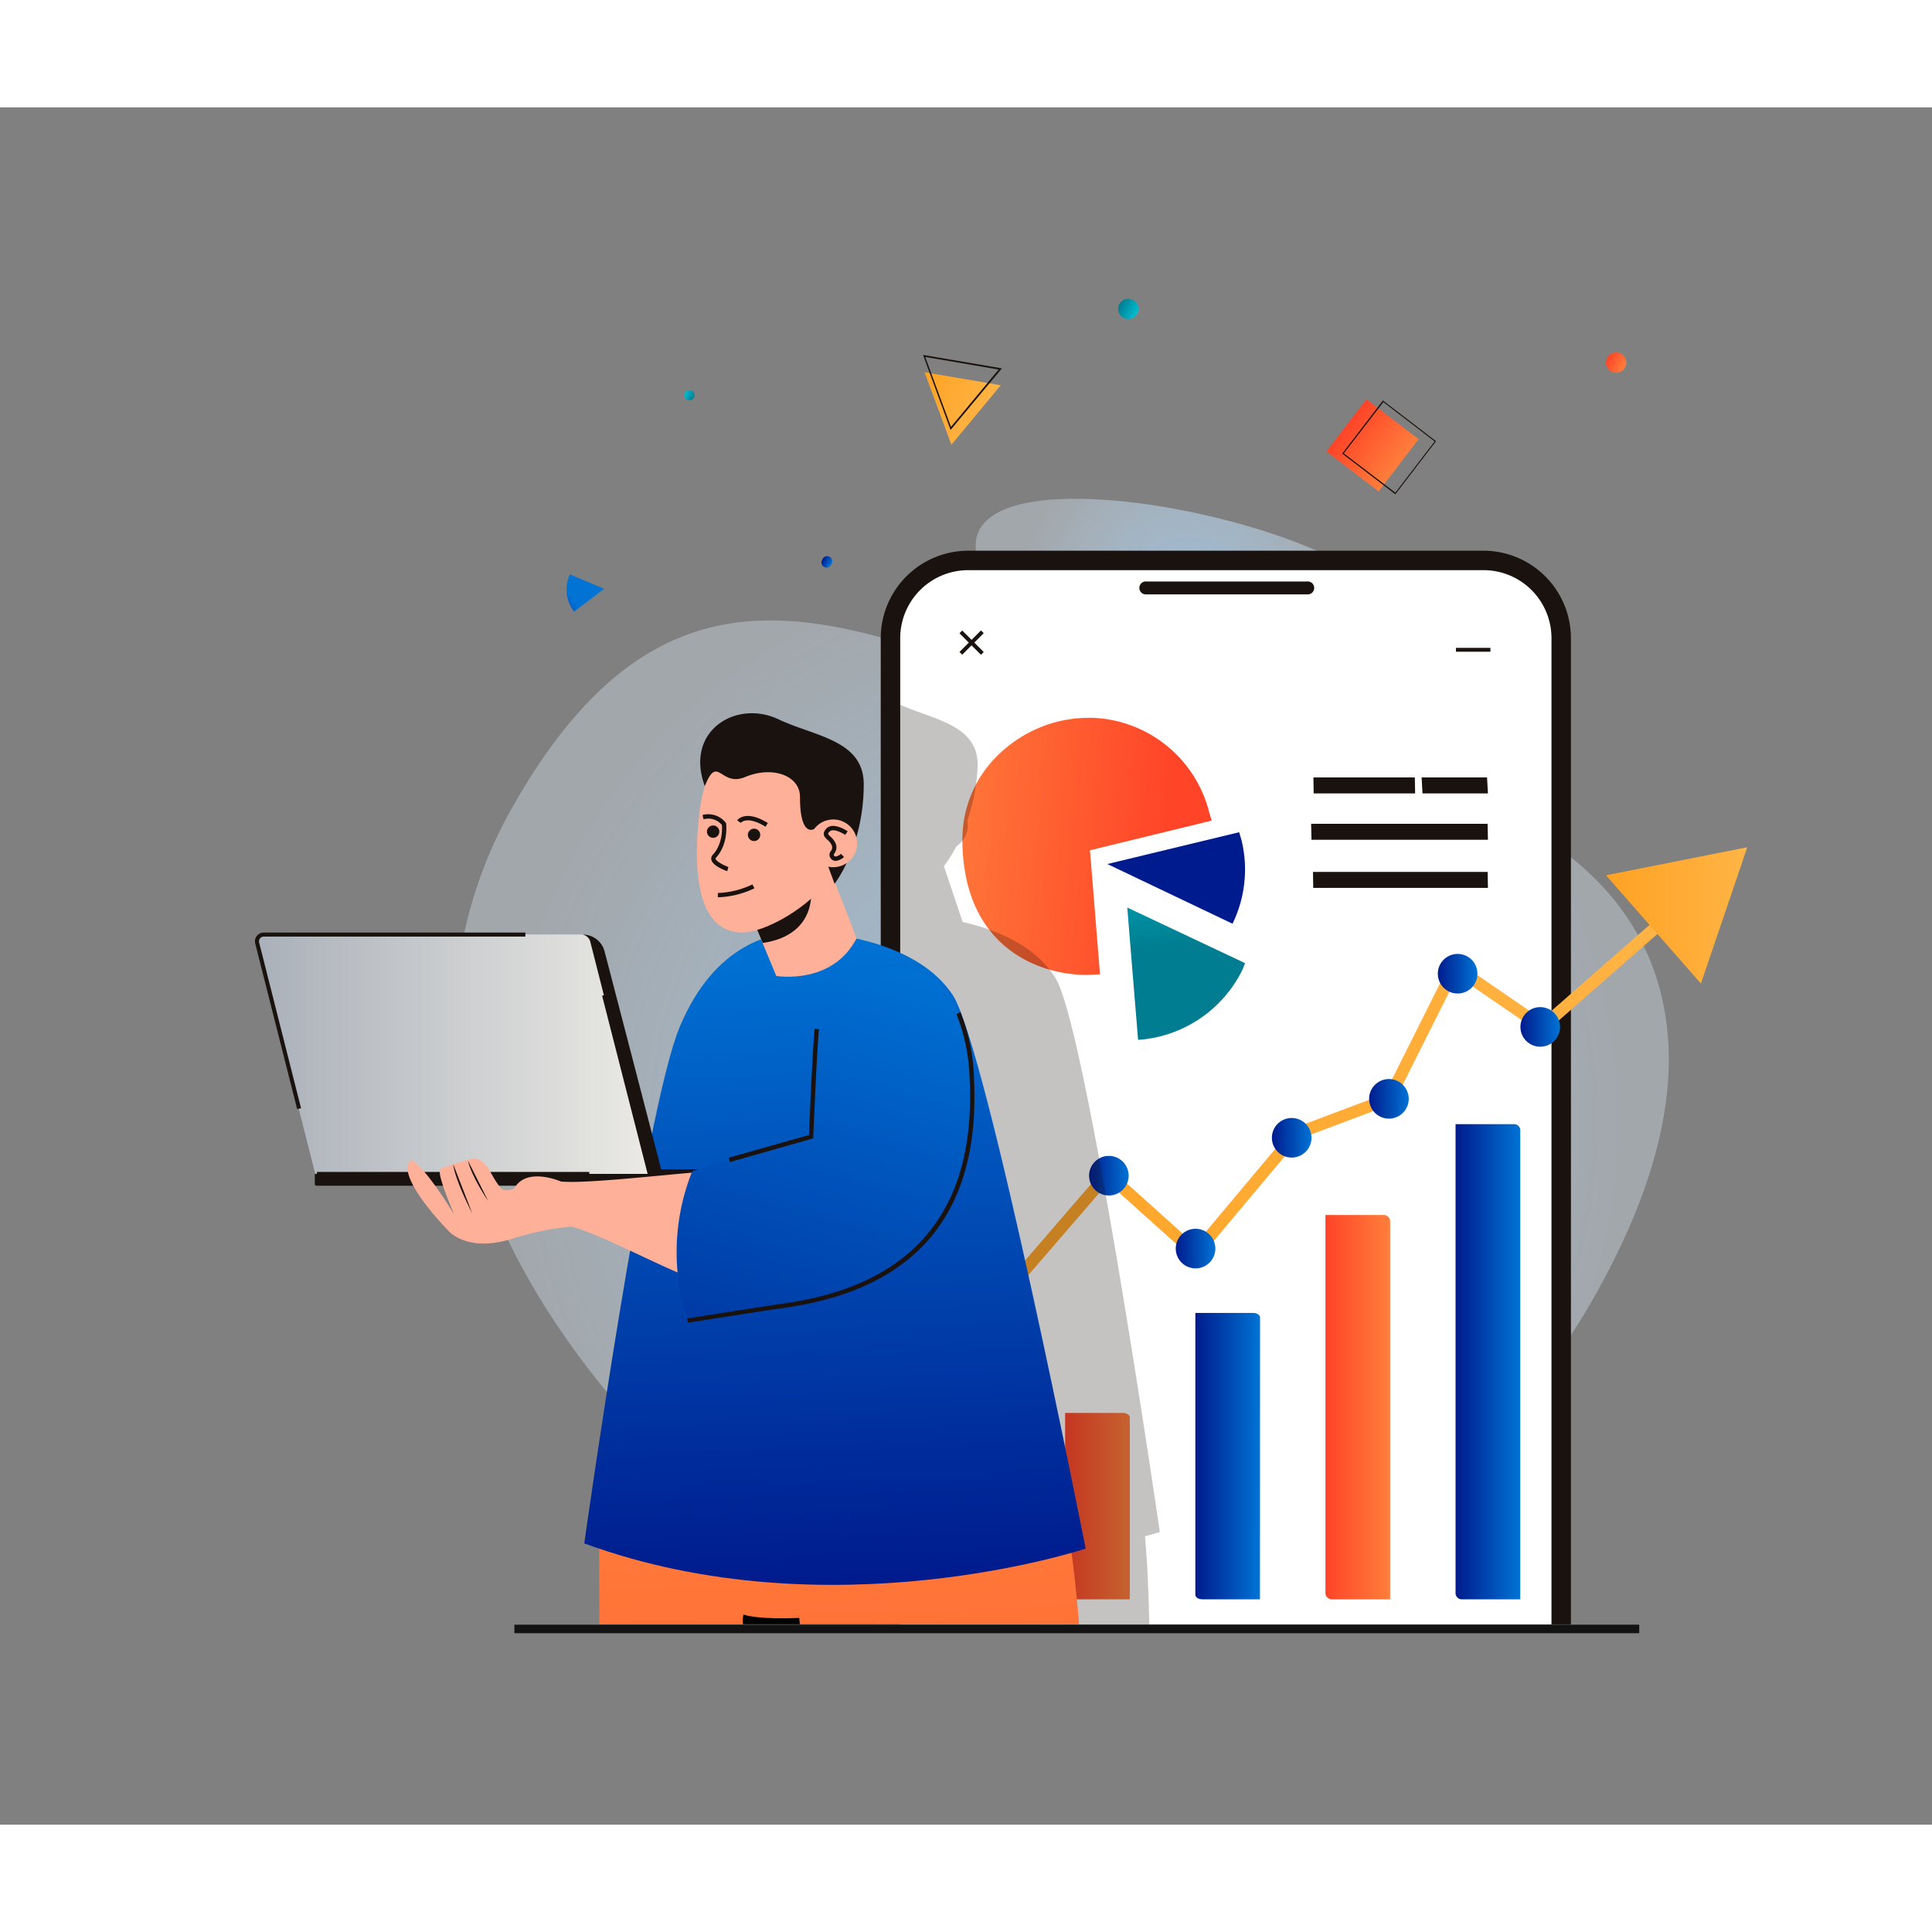 <svg xmlns="http://www.w3.org/2000/svg" xmlns:xlink="http://www.w3.org/1999/xlink" data-name="Layer 1" viewBox="0 0 450 400" width="550" height="550"><rect x="0" y="0" width="450" height="400" fill="#808080" stroke="none"/><defs><linearGradient id="a" x1="212.97" x2="389.74" y1="237.18" y2="237.18" gradientUnits="userSpaceOnUse"><stop offset="0" stop-color="#ffa223" class="stopColorffa223 svgShape"></stop><stop offset="1" stop-color="#ffb445" class="stopColorffb445 svgShape"></stop></linearGradient><linearGradient id="i" x1="374.08" x2="406.97" y1="188.22" y2="188.22" xlink:href="#a"></linearGradient><linearGradient id="b" x1="230.41" x2="239.62" y1="275.06" y2="275.06" gradientUnits="userSpaceOnUse"><stop offset="0" stop-color="#001b8d" class="stopColor001b8d svgShape"></stop><stop offset="1" stop-color="#0073d5" class="stopColor0073d5 svgShape"></stop></linearGradient><linearGradient id="j" x1="253.68" x2="262.89" y1="248.84" y2="248.84" xlink:href="#b"></linearGradient><linearGradient id="k" x1="273.87" x2="283.08" y1="265.82" y2="265.82" xlink:href="#b"></linearGradient><linearGradient id="l" x1="296.25" x2="305.47" y1="239.96" y2="239.96" xlink:href="#b"></linearGradient><linearGradient id="m" x1="318.9" x2="328.12" y1="230.94" y2="230.94" xlink:href="#b"></linearGradient><linearGradient id="n" x1="354.14" x2="363.36" y1="214.19" y2="214.19" xlink:href="#b"></linearGradient><linearGradient id="o" x1="334.91" x2="344.12" y1="201.8" y2="201.8" xlink:href="#b"></linearGradient><linearGradient id="c" x1="248.09" x2="263.16" y1="325.8" y2="325.8" gradientUnits="userSpaceOnUse"><stop offset="0" stop-color="#ff4428" class="stopColorff4428 svgShape"></stop><stop offset="1" stop-color="#ff7e3b" class="stopColorff7e3b svgShape"></stop></linearGradient><linearGradient id="p" x1="278.4" x2="293.47" y1="314.16" y2="314.16" xlink:href="#b"></linearGradient><linearGradient id="q" x1="218.09" x2="233.16" y1="319.43" y2="319.43" xlink:href="#c"></linearGradient><linearGradient id="r" x1="308.72" x2="323.79" y1="302.74" y2="302.74" xlink:href="#c"></linearGradient><linearGradient id="s" x1="339.03" x2="354.1" y1="292.17" y2="292.17" xlink:href="#b"></linearGradient><linearGradient id="e" x1="2679.53" x2="2710.44" y1="4274.27" y2="4274.27" gradientTransform="matrix(-.09 -1 -1 .09 4781.06 2491.05)" gradientUnits="userSpaceOnUse"><stop offset="0" stop-color="#007d90" class="stopColor007d90 svgShape"></stop><stop offset="1" stop-color="#00bdd2" class="stopColor00bdd2 svgShape"></stop></linearGradient><linearGradient id="t" x1="1754.47" x2="1812.06" y1="776.6" y2="776.6" gradientTransform="matrix(-1 -.08 .08 -1 1963.95 1096.77)" xlink:href="#c"></linearGradient><linearGradient id="u" x1="2704.44" x2="2725.53" y1="4274.86" y2="4274.86" gradientTransform="matrix(-.09 -1 -1 .09 4781.06 2491.05)" xlink:href="#b"></linearGradient><linearGradient id="w" x1="1782.47" x2="1789.8" y1="524.09" y2="313.42" gradientTransform="matrix(-1 0 0 1 1959.52 0)" xlink:href="#c"></linearGradient><linearGradient id="x" x1="1735.25" x2="1742.58" y1="522.45" y2="311.78" gradientTransform="matrix(-1 0 0 1 1959.52 0)" xlink:href="#c"></linearGradient><linearGradient id="y" x1="1764.68" x2="1770.68" y1="342.73" y2="192.73" gradientTransform="matrix(-1 0 0 1 1959.52 0)" xlink:href="#b"></linearGradient><linearGradient id="d" x1="1857.53" x2="1864.42" y1="247.89" y2="247.89" gradientTransform="translate(-1733.42)" gradientUnits="userSpaceOnUse"><stop offset="0" stop-color="#99ceff" class="stopColor99ceff svgShape"></stop><stop offset="1" stop-color="#d5e9ff" class="stopColord5e9ff svgShape"></stop></linearGradient><linearGradient id="z" x1="1849.23" x2="1856.12" y1="247.89" y2="247.89" xlink:href="#d"></linearGradient><linearGradient id="A" x1="1840.93" x2="1847.82" y1="247.89" y2="247.89" xlink:href="#d"></linearGradient><linearGradient id="B" x1="1832.63" x2="1839.52" y1="247.89" y2="247.89" xlink:href="#d"></linearGradient><linearGradient id="C" x1="1825.72" x2="1829.74" y1="247.89" y2="247.89" xlink:href="#d"></linearGradient><linearGradient id="D" x1="1820.82" x2="1824.85" y1="247.89" y2="247.89" xlink:href="#d"></linearGradient><linearGradient id="E" x1="1816.21" x2="1820.24" y1="247.89" y2="247.89" xlink:href="#d"></linearGradient><linearGradient id="F" x1="1808.25" x2="1899.73" y1="220.54" y2="220.54" gradientTransform="matrix(-1 0 0 1 1959.52 0)" gradientUnits="userSpaceOnUse"><stop offset="0" stop-color="#ebeae5" class="stopColorebeae5 svgShape"></stop><stop offset="1" stop-color="#aab0b9" class="stopColoraab0b9 svgShape"></stop></linearGradient><linearGradient id="G" x1="1839.17" x2="1845.17" y1="466.23" y2="316.24" gradientTransform="scale(-1 1) rotate(-18 434.189 6715.276)" xlink:href="#b"></linearGradient><linearGradient id="H" x1="96.66" x2="113.91" y1="402.52" y2="402.52" gradientTransform="rotate(26.3 877.726 484.332)" xlink:href="#a"></linearGradient><linearGradient id="I" x1="199" x2="214.31" y1="507.42" y2="507.42" gradientTransform="rotate(90 477.525 349.605)" xlink:href="#c"></linearGradient><linearGradient id="J" x1="433.94" x2="442.74" y1="-913.38" y2="-913.38" gradientTransform="rotate(-37 1823.38 62.96)" xlink:href="#b"></linearGradient><linearGradient id="K" x1="48.77" x2="51.13" y1="427.98" y2="427.98" gradientTransform="rotate(26.3 877.726 484.332)" gradientUnits="userSpaceOnUse"><stop offset="0" stop-color="#00bdd2" class="stopColor00bdd2 svgShape"></stop><stop offset="1" stop-color="#007d90" class="stopColor007d90 svgShape"></stop></linearGradient><linearGradient id="L" x1="94.65" x2="97" y1="448.57" y2="448.57" gradientTransform="rotate(26.3 877.726 484.332)" xlink:href="#b"></linearGradient><linearGradient id="M" x1="130.31" x2="135.02" y1="364.66" y2="364.66" gradientTransform="rotate(26.3 877.726 484.332)" xlink:href="#e"></linearGradient><linearGradient id="N" x1="237.71" x2="242.43" y1="325.53" y2="325.53" gradientTransform="rotate(26.3 877.726 484.332)" xlink:href="#c"></linearGradient><radialGradient id="f" cx="276.61" cy="114.76" r="38.69" gradientUnits="userSpaceOnUse"><stop offset="0" stop-color="#a3d6ff" class="stopColora3d6ff svgShape"></stop><stop offset="1" stop-color="#e1f1ff" stop-opacity=".5" class="stopColore1f1ff svgShape"></stop></radialGradient><radialGradient id="g" cx="247.33" cy="236.43" r="129.72" xlink:href="#f"></radialGradient><clipPath id="h"><path fill="none" d="M196.9 93.93h173.79v259.42H196.9z"></path></clipPath><clipPath id="v"><path fill="none" d="M119.26 353.33h137.82l-1-75.53-41.9-96.58-11-37L175 131.64s-22.81 26.94-26.71 30.84-10.29 18.38-24.18 18.36-30.27-6.32-41.32-2.92-19 3.75-28.52 9.83-13.8-5.18-9.66 8.19-.36 5.67 4.64 29.28 13.39 39.12 30.45 57.86 21.24 26.22 26.4 37.23 13.16 33.02 13.16 33.02Z"></path></clipPath></defs><path fill="url(#f)" d="M322 126.48c-30.92 24.15-73.55 6.66-87.73-10.25-41.88-49.9 118.65-13.89 87.73 10.25Z" opacity=".7"></path><path fill="url(#g)" d="M370 279.38c-20.29 34.78-60.26 64.5-104.49 72.1a128.78 128.78 0 0 1-21.7 1.87c-1.72 0-3.45 0-5.18-.11C209.21 352 179.29 340 153.1 312.5c-40.46-42.43-52.47-83.91-45.08-119.61a102.86 102.86 0 0 1 11.17-29.57c45.81-81.54 99-25.95 163.07-17 44.21 6.17 93.63 19.08 104.34 59.1 5.13 19.12 1.25 43.37-16.6 73.96Z" opacity=".7"></path><g clip-path="url(#h)"><path fill="#1a120e" d="M365.9 123.64v267.93A20.4 20.4 0 0 1 345.52 412H224.3a20.42 20.42 0 0 1-19.16-20.34V123.64a20.4 20.4 0 0 1 20.38-20.37h120a20.4 20.4 0 0 1 20.38 20.37Z" class="color1a120e svgShape"></path><path fill="#ffffff" d="M361.37 123.64v267.93a15.85 15.85 0 0 1-15.85 15.85h-120a15.85 15.85 0 0 1-15.84-15.85V123.64a15.84 15.84 0 0 1 15.84-15.84h120a15.84 15.84 0 0 1 15.85 15.84Z" class="colorfff svgShape"></path><path fill="#1a120e" d="M304.42 110.44h-37.36a1.51 1.51 0 1 0 0 3h37.36a1.51 1.51 0 1 0 0-3Z" class="color1a120e svgShape"></path><path fill="#1a120e" d="M222.77 124.24h7.08v.9h-7.08z" transform="rotate(-45 226.276 124.684)" class="color1a120e svgShape"></path><path fill="#1a120e" d="M225.86 121.15h.9v7.08h-.9z" transform="rotate(-45 226.3 124.694)" class="color1a120e svgShape"></path><path fill="#1a120e" d="M339.12 125.9h8.03v.9h-8.03z" class="color1a120e svgShape"></path></g><path fill="url(#a)" d="m389.74 189.3-1.24 1.09-2.03 1.78-.42.37-17.66 15.48-5.29 4.64-3.77 3.3-.17-.12-.5-.34-4.24-2.9-11.77-8.08-3.22-2.21-12.7 25.33v.01l-2.22 4.41-1.65.62-2.97 1.11-14.48 5.44-2.75 1.03-1.8 2.15-.42.5-1.16 1.38h-.01l-16.55 19.74-4.11 4.89-.14-.12-4.48-4.04-12.6-11.32-.72-.66-2.39-2.14-.18-.17-1.27 1.47-.79.92-17.09 19.8-3.04 3.53-.25.12-3.9 2.01-17.15 8.84-1.64-2.31 17.5-9.02 3.67-1.89.87-1.01 1.82-2.1.32-.37 16.96-19.66 3.73-4.32.44.39 4.23 3.81 12.96 11.65.93.84 1.89 1.7.04.03 2.54-3.02.55-.66 15.64-18.65 3.8-4.53.12-.14 3.15-1.18 2.76-1.04 12.02-4.51 3.59-1.35 1.72-3.43 14.14-28.21 17.79 12.2 2.97 2.04 2.28-2 .87-.77 3.48-3.05 18.45-16.17 2.45-2.15 1.24-1.08 1.85 2.1z"></path><path fill="url(#i)" d="m396.18 204.09 10.79-31.75-32.9 6.53 22.11 25.22z"></path><path fill="url(#b)" d="M239.62 275.06a4.61 4.61 0 1 1-4.6-4.6 4.6 4.6 0 0 1 4.6 4.6Z"></path><path fill="url(#j)" d="M262.89 248.84a4.61 4.61 0 1 1-4.61-4.61 4.61 4.61 0 0 1 4.61 4.61Z"></path><path fill="url(#k)" d="M283.08 265.82a4.61 4.61 0 1 1-4.61-4.61 4.6 4.6 0 0 1 4.61 4.61Z"></path><path fill="url(#l)" d="M305.47 240a4.61 4.61 0 1 1-4.61-4.6 4.61 4.61 0 0 1 4.61 4.6Z"></path><path fill="url(#m)" d="M328.12 230.94a4.61 4.61 0 1 1-4.61-4.61 4.62 4.62 0 0 1 4.61 4.61Z"></path><path fill="url(#n)" d="M363.36 214.19a4.61 4.61 0 1 1-4.61-4.61 4.62 4.62 0 0 1 4.61 4.61Z"></path><path fill="url(#o)" d="M344.12 201.8a4.61 4.61 0 1 1-4.61-4.61 4.6 4.6 0 0 1 4.61 4.61Z"></path><path fill="url(#c)" d="M263.16 347.51h-13.5c-.86 0-1.57-.48-1.57-1.06V304.1h13.49c.87 0 1.58.48 1.58 1.06Z"></path><path fill="url(#p)" d="M293.47 347.51H280c-.87 0-1.58-.48-1.58-1.06v-65.64h13.5c.87 0 1.57.48 1.57 1.06Z"></path><path fill="url(#q)" d="M233.16 347.51h-13.5c-.86 0-1.57-.41-1.57-.9v-55.25h13.49c.87 0 1.58.4 1.58.9Z"></path><path fill="url(#r)" d="M323.79 347.51h-13.5a1.48 1.48 0 0 1-1.57-1.35V258h13.49a1.48 1.48 0 0 1 1.58 1.35Z"></path><path fill="url(#s)" d="M354.1 347.51h-13.49a1.46 1.46 0 0 1-1.58-1.28V236.84h13.5a1.45 1.45 0 0 1 1.57 1.27Z"></path><path fill="url(#e)" d="M265.45 217.18h-.37l-2.52-30.8L290 199.34l-.58 1.48a29.32 29.32 0 0 1-23.97 16.36Z"></path><path fill="url(#t)" d="M251 142.31c-.5 0-1 .1-1.49.17a29 29 0 0 0-5.45 1.27 30.7 30.7 0 0 0-10.67 6.25l-.31.29a27.27 27.27 0 0 0-8.91 19.51 42.74 42.74 0 0 0 1.13 10.83c0 .22.1.43.16.65 3.74 14.1 14.91 19.78 25 20.68l.65.05a31.81 31.81 0 0 0 3.77 0l1.33-.08-2.14-26.51-.06-.65-.14-1.72 22.31-5.44.63-.15.22-.06 1.7-.41 3.49-.86-.56-1.88a29.15 29.15 0 0 0-27-22.05 34.06 34.06 0 0 0-3.66.11Z"></path><path fill="url(#u)" d="m257.93 176.25 30.69-7.41.56 1.88a28.88 28.88 0 0 1-2.1 19.43Z"></path><path fill="#1a120e" d="m346.57 181.81-.07-3.72h-40.68l.06 3.72h40.69zM346.57 170.6l-.08-3.72h-41.1l.08 3.72h41.1zM329.61 159.8l-.07-3.72h-23.62l.06 3.72h23.63zM346.57 159.8l-.21-3.72h-15.24l.21 3.72h15.24z" class="color1a120e svgShape"></path><path fill="#1a120e" d="M270.14 331.82s-17-117.27-24.29-129c-4.76-7.71-13.95-11.33-21.66-13.08a.16.16 0 0 0 0-.07l-4.34-12.92a31 31 0 0 0 2.91-4.64 5.94 5.94 0 0 0 2.63-4.16 5.63 5.63 0 0 0-.07-1.84 45.44 45.44 0 0 0 2.37-12.3c.52-9.93-10-11.08-18.06-14.68v214.2h58.05c-.14-7.39-.43-14.38-1-20.51 2.32-.61 3.46-1 3.46-1Z" opacity=".25" class="color1a120e svgShape"></path><g clip-path="url(#v)"><path fill="url(#w)" d="M167.49 428.21c1.5-3.76-25.16-9.4-25.93-9.86-2.26-33.1-1.94-68.53-2-88.74-.09-29.63 55-21.67 60.12-9.66 6.24 14.54 3 76.82-.49 107.18-4.37 38.38 2 92.23 2 92.23s-18.12 7-52.3-.43c0 0-5.61-80.53-6-84.19 6.96 2.11 23.24-3.14 24.6-6.53Z"></path><path d="M173.17 351.07c-1.5 5.66 7.24 13.95 9.36 18.68 3.27 7.26 1.6 44.55 2.37 51.92.84 8 12 30.95 12.24 31.36 1.34-11 .37-16.88 2.05-31.61 2.12-18.64 5.46-48.24 5.57-71.68-2.49 1.04-24.76 3.49-31.59 1.33Z" fill="#000000" class="color000 svgShape"></path><path fill="url(#x)" d="M244.74 317.1c7.76 14.53 8.8 74 8.53 104.32-.35 38.39.5 105.5.5 105.5s-35.24 3-52.08-7.47c0 0-1.74-63.84-3.77-74-.59-2.89-1.14-5.84-1.67-8.82 5.73 1 29.92-.07 29.92-6.58s-32.13-9.4-32.52-9.55c-4.89-33.43-7.2-68.35-9.43-89-3.22-29.61 54.11-26.41 60.52-14.4Z"></path><path fill="url(#y)" d="M189.34 192.11c6.92.56 24.64 2.81 32.53 14.59s31 129 31 129-59.42 19.79-116.78-1.21c0 0 14.17-101 22.21-120.26s21.62-22.89 31.04-22.12Z"></path><path fill="#ffb099" d="m173 183.58 7.82 18.74s13 2.22 18.7-8.77l-6.52-16.8Z" class="colorffb099 svgShape"></path><path fill="#1a120e" d="m175.11 188.58 2.55 6.06c13.13-1.95 11.22-13 11.17-12.94-13.18 6.53-13.72 6.88-13.72 6.88Z" class="color1a120e svgShape"></path><path fill="#ffb099" d="M172.23 192.19c5.94.43 17.41-6.8 20.24-12.05 1-1.86 1.08-7 .5-9.57-1.85-8-3.26-15.19-9.13-17.8-2.48-1.09-9.13-2.17-11.51-1.87-7.85 1-9 8.48-9.71 16.36-.75 8.84-.86 24.17 9.61 24.93Z" class="colorffb099 svgShape"></path><path fill="#1a120e" d="M164.16 158.09c3.06-7.59 3.61.33 9.4-2.11 6.29-2.64 12.77-.39 12.77 4.63 0 9.66 3.33 7.46 3.33 7.46l4.73 12.77s6.79-8.63 6.79-23.16c0-10.34-11.48-11.16-19.83-15.13-9.87-4.69-21.93 2.67-17.19 15.54ZM169.37 177.92c-.55-.2-3.35-1.26-3.68-2.64a1.26 1.26 0 0 1 .34-1.19c2.34-2.52 2.18-6.2 2.12-6.93a4.08 4.08 0 0 0-4.28-1.33l-.24-1a5.16 5.16 0 0 1 5.44 1.84l.07.11v.12c0 .19.55 4.72-2.37 7.87-.13.14-.11.22-.1.26.15.62 1.9 1.51 3 1.92Z" class="color1a120e svgShape"></path><path fill="#ffb099" d="M188.53 171a5.56 5.56 0 1 0 6-5.11 5.57 5.57 0 0 0-6 5.11Z" class="colorffb099 svgShape"></path><path fill="#1a120e" d="M194.62 175.52h-.08a1.4 1.4 0 0 1-1-.53 1.34 1.34 0 0 1 0-1.78 1.3 1.3 0 0 0 .17-1.37 3.5 3.5 0 0 0-1-1.25c-.59-.55-1.41-1.31-.27-2.56 1.58-1.74 4.86.5 5 .6l-.59.83c-.69-.47-2.84-1.64-3.66-.74-.45.5-.4.55.22 1.13a4.58 4.58 0 0 1 1.22 1.6 2.32 2.32 0 0 1-.25 2.28c-.24.41-.23.43-.08.6a.45.45 0 0 0 .32.17 2.33 2.33 0 0 0 1.26-.63l.7.74a3.32 3.32 0 0 1-1.96.91ZM167.2 184v-1a20.49 20.49 0 0 0 8.05-2l.48.9a21.24 21.24 0 0 1-8.53 2.1ZM178.3 167.56c-4.32-2.68-5.76-.91-5.77-.89l-.83-.6c.08-.1 1.94-2.6 7.14.63ZM177.07 169.57a1.44 1.44 0 1 1-1.32-1.55 1.44 1.44 0 0 1 1.32 1.55ZM167.54 168.82a1.44 1.44 0 1 1-1.32-1.55 1.44 1.44 0 0 1 1.32 1.55ZM135.06 250.78a.4.4 0 0 0 .41.4h69.44a.81.81 0 0 0 .81-.81v-1.94h-70.66ZM196.65 247.62v.81h2.48v-1.08h-2.21a.27.27 0 0 0-.27.27ZM193.77 247.62v.81h2.48v-1.08H194a.27.27 0 0 0-.23.27ZM190.89 247.62v.81h2.48v-1.08h-2.2a.27.27 0 0 0-.28.27ZM178.91 247.62v.81h2.48v-1.08h-2.21a.27.27 0 0 0-.27.27ZM176 247.62v.81h2.48v-1.08h-2.18a.27.27 0 0 0-.3.27ZM142.27 247.62v.81h2.48v-1.08h-2.21a.27.27 0 0 0-.27.27ZM139.39 247.62v.81h2.48v-1.08h-2.2a.28.28 0 0 0-.28.27ZM181.87 247.62v.81h8.53v-1.08h-8.26a.27.27 0 0 0-.27.27ZM130.06 247.62v.81h8.52v-1.08h-8.25a.27.27 0 0 0-.27.27ZM145.42 247.62v.81H175v-1.08h-29.31a.27.27 0 0 0-.27.27Z" class="color1a120e svgShape"></path><path fill="url(#d)" d="M130.73 247.35h-6a.61.61 0 0 0-.62.61v.47H131v-.81a.27.27 0 0 0-.27-.27Z"></path><path fill="url(#z)" d="M122.43 247.35h-6a.61.61 0 0 0-.62.61v.47h6.89v-.81a.27.27 0 0 0-.27-.27Z"></path><path fill="url(#A)" d="M114.13 247.35h-6a.61.61 0 0 0-.61.61v.47h6.89v-.81a.27.27 0 0 0-.28-.27Z"></path><path fill="url(#B)" d="M105.83 247.35h-6a.61.61 0 0 0-.61.61v.47h6.89v-.81a.27.27 0 0 0-.28-.27Z"></path><path fill="url(#C)" d="M96.06 247.35h-3.15a.61.61 0 0 0-.61.61v.47h4v-.81a.27.27 0 0 0-.24-.27Z"></path><path fill="url(#D)" d="M91.16 247.35H88a.61.61 0 0 0-.62.61v.47h4v-.81a.27.27 0 0 0-.22-.27Z"></path><path fill="url(#E)" d="M86.55 247.35h-3.14a.61.61 0 0 0-.62.61v.47h4v-.81a.27.27 0 0 0-.24-.27Z"></path><path fill="#1a120e" d="M140.81 196.57a5.2 5.2 0 0 0-4.92-3.88l16 58.16a3.17 3.17 0 0 0 2-3.87c-.6-2.48-9.99-38.57-13.08-50.41Z" class="color1a120e svgShape"></path><path fill="url(#F)" d="M135.35 192.66h-74a1.6 1.6 0 0 0-1.54 2l13.62 53.78h77.81l-13.74-54.06a2.26 2.26 0 0 0-2.15-1.72Z"></path><path fill="#1a120e" d="m69.21 233.31-9.76-38.54a2.05 2.05 0 0 1 2-2.56h60.92v.94H61.45a1.14 1.14 0 0 0-.89.43 1.09 1.09 0 0 0-.19 1l9.75 38.54ZM73.32 250.78a.4.4 0 0 0 .4.4H150a.81.81 0 0 0 .81-.81v-1.94H73.32Z" class="color1a120e svgShape"></path><path fill="#1a120e" d="M73.81 247.96h63.45v.94H73.81zM205.72 248.91h-54.75l-10.73-42 .91-.23 10.55 41.28h54.02v.95z" class="color1a120e svgShape"></path><path fill="#ffb099" d="M96.39 245.55c3.51 2.51 9.43 12.38 9.43 12.38s-4.32-9.83-3.24-10.65c.61-.46 4.14-1.48 7-2.27 2.09-.56 3.59 1 4.61 2.89 1.24 2.3 2.36 3.91 3 4.21a3.56 3.56 0 0 0 2.61-.33.56.56 0 0 1 .05-.08c2.55-4.39 8.93-2.27 10.86-1.49 8.39.7 36.56-3.34 46.35-2.94 1.59 3.92 15.14 30.29 5 30.52-16 .36-36.87-13.76-49-17.1a65.87 65.87 0 0 0-13.93 2.89c-10.75 3.31-14.9-2.14-14.9-2.14s-9.07-9.2-9.32-14.27c-.04-1.11.58-2.27 1.48-1.62Z" class="colorffb099 svgShape"></path><path fill="#1a120e" d="m109 245.34 4.73 9.43s-3.91-5.68-4.73-9.43ZM105.55 246.14l4.45 11.48s-4-7.62-4.45-11.48Z" class="color1a120e svgShape"></path><path fill="url(#G)" d="M226.35 226.33c.71 14.35-.39 46.56-43.37 52.73-4.87.7-22.81 3.52-22.81 3.52a50.68 50.68 0 0 1 1.08-34.81l27.63-8s.75-18.26 1.28-24.55c1.15-13.79 34.21-29.22 36.19 11.11Z"></path><path fill="#1a120e" d="m160.24 283.08-.16-1c.18 0 18-2.83 22.83-3.53 30-4.3 44.43-21.87 42.93-52.2a43.92 43.92 0 0 0-3.07-15.18l.94-.41a44.73 44.73 0 0 1 3.15 15.54c1.53 30.95-13.21 48.87-43.8 53.26-4.82.69-22.64 3.49-22.82 3.52ZM170 245.66l-.27-1 18.7-5.29c.11-2.62.78-18.47 1.26-24.21l.06-.55 1 .14c0 .17 0 .33-.05.5-.52 6.21-1.27 24.35-1.28 24.53v.37Z" class="color1a120e svgShape"></path></g><path fill="#131313" d="M119.81 353.42h262v1.99h-262z" class="color131313 svgShape"></path><path fill="url(#H)" fill-rule="evenodd" d="m221.6 78.58-6.25-16.88 17.75 3.03-11.5 13.85z"></path><path fill="#1a120e" d="M221.41 75.14 215 57.67l18.36 3.13Zm-5.91-17 6 16.29 11.1-13.36Z" class="color1a120e svgShape"></path><path fill="url(#I)" d="M312.04 71.08h15.31v15.31h-15.31z" transform="rotate(-52.55 319.68 78.742)"></path><path fill="#1a120e" d="m325 90.13-.1-.08-12.27-9.4 9.48-12.37.11.09 12.26 9.39Zm-12-9.53 12 9.15 9.15-11.94-11.94-9.15Z" class="color1a120e svgShape"></path><path fill="url(#J)" d="m133.65 117.38.07.09 7-5.32-7.95-3.35-.2.4a8.34 8.34 0 0 0 1.08 8.18Z"></path><path fill="url(#K)" d="M161.65 67.58a1.18 1.18 0 1 1-.53-1.58 1.17 1.17 0 0 1 .53 1.58Z"></path><path fill="url(#L)" d="M193.65 106.37a1.18 1.18 0 1 1-2.11-1 1.18 1.18 0 1 1 2.11 1Z"></path><path fill="url(#M)" d="M264.92 48a2.36 2.36 0 1 1-1.07-3.16 2.36 2.36 0 0 1 1.07 3.16Z"></path><path fill="url(#N)" d="M378.55 60.5a2.36 2.36 0 1 1-1.07-3.16 2.36 2.36 0 0 1 1.07 3.16Z"></path></svg>